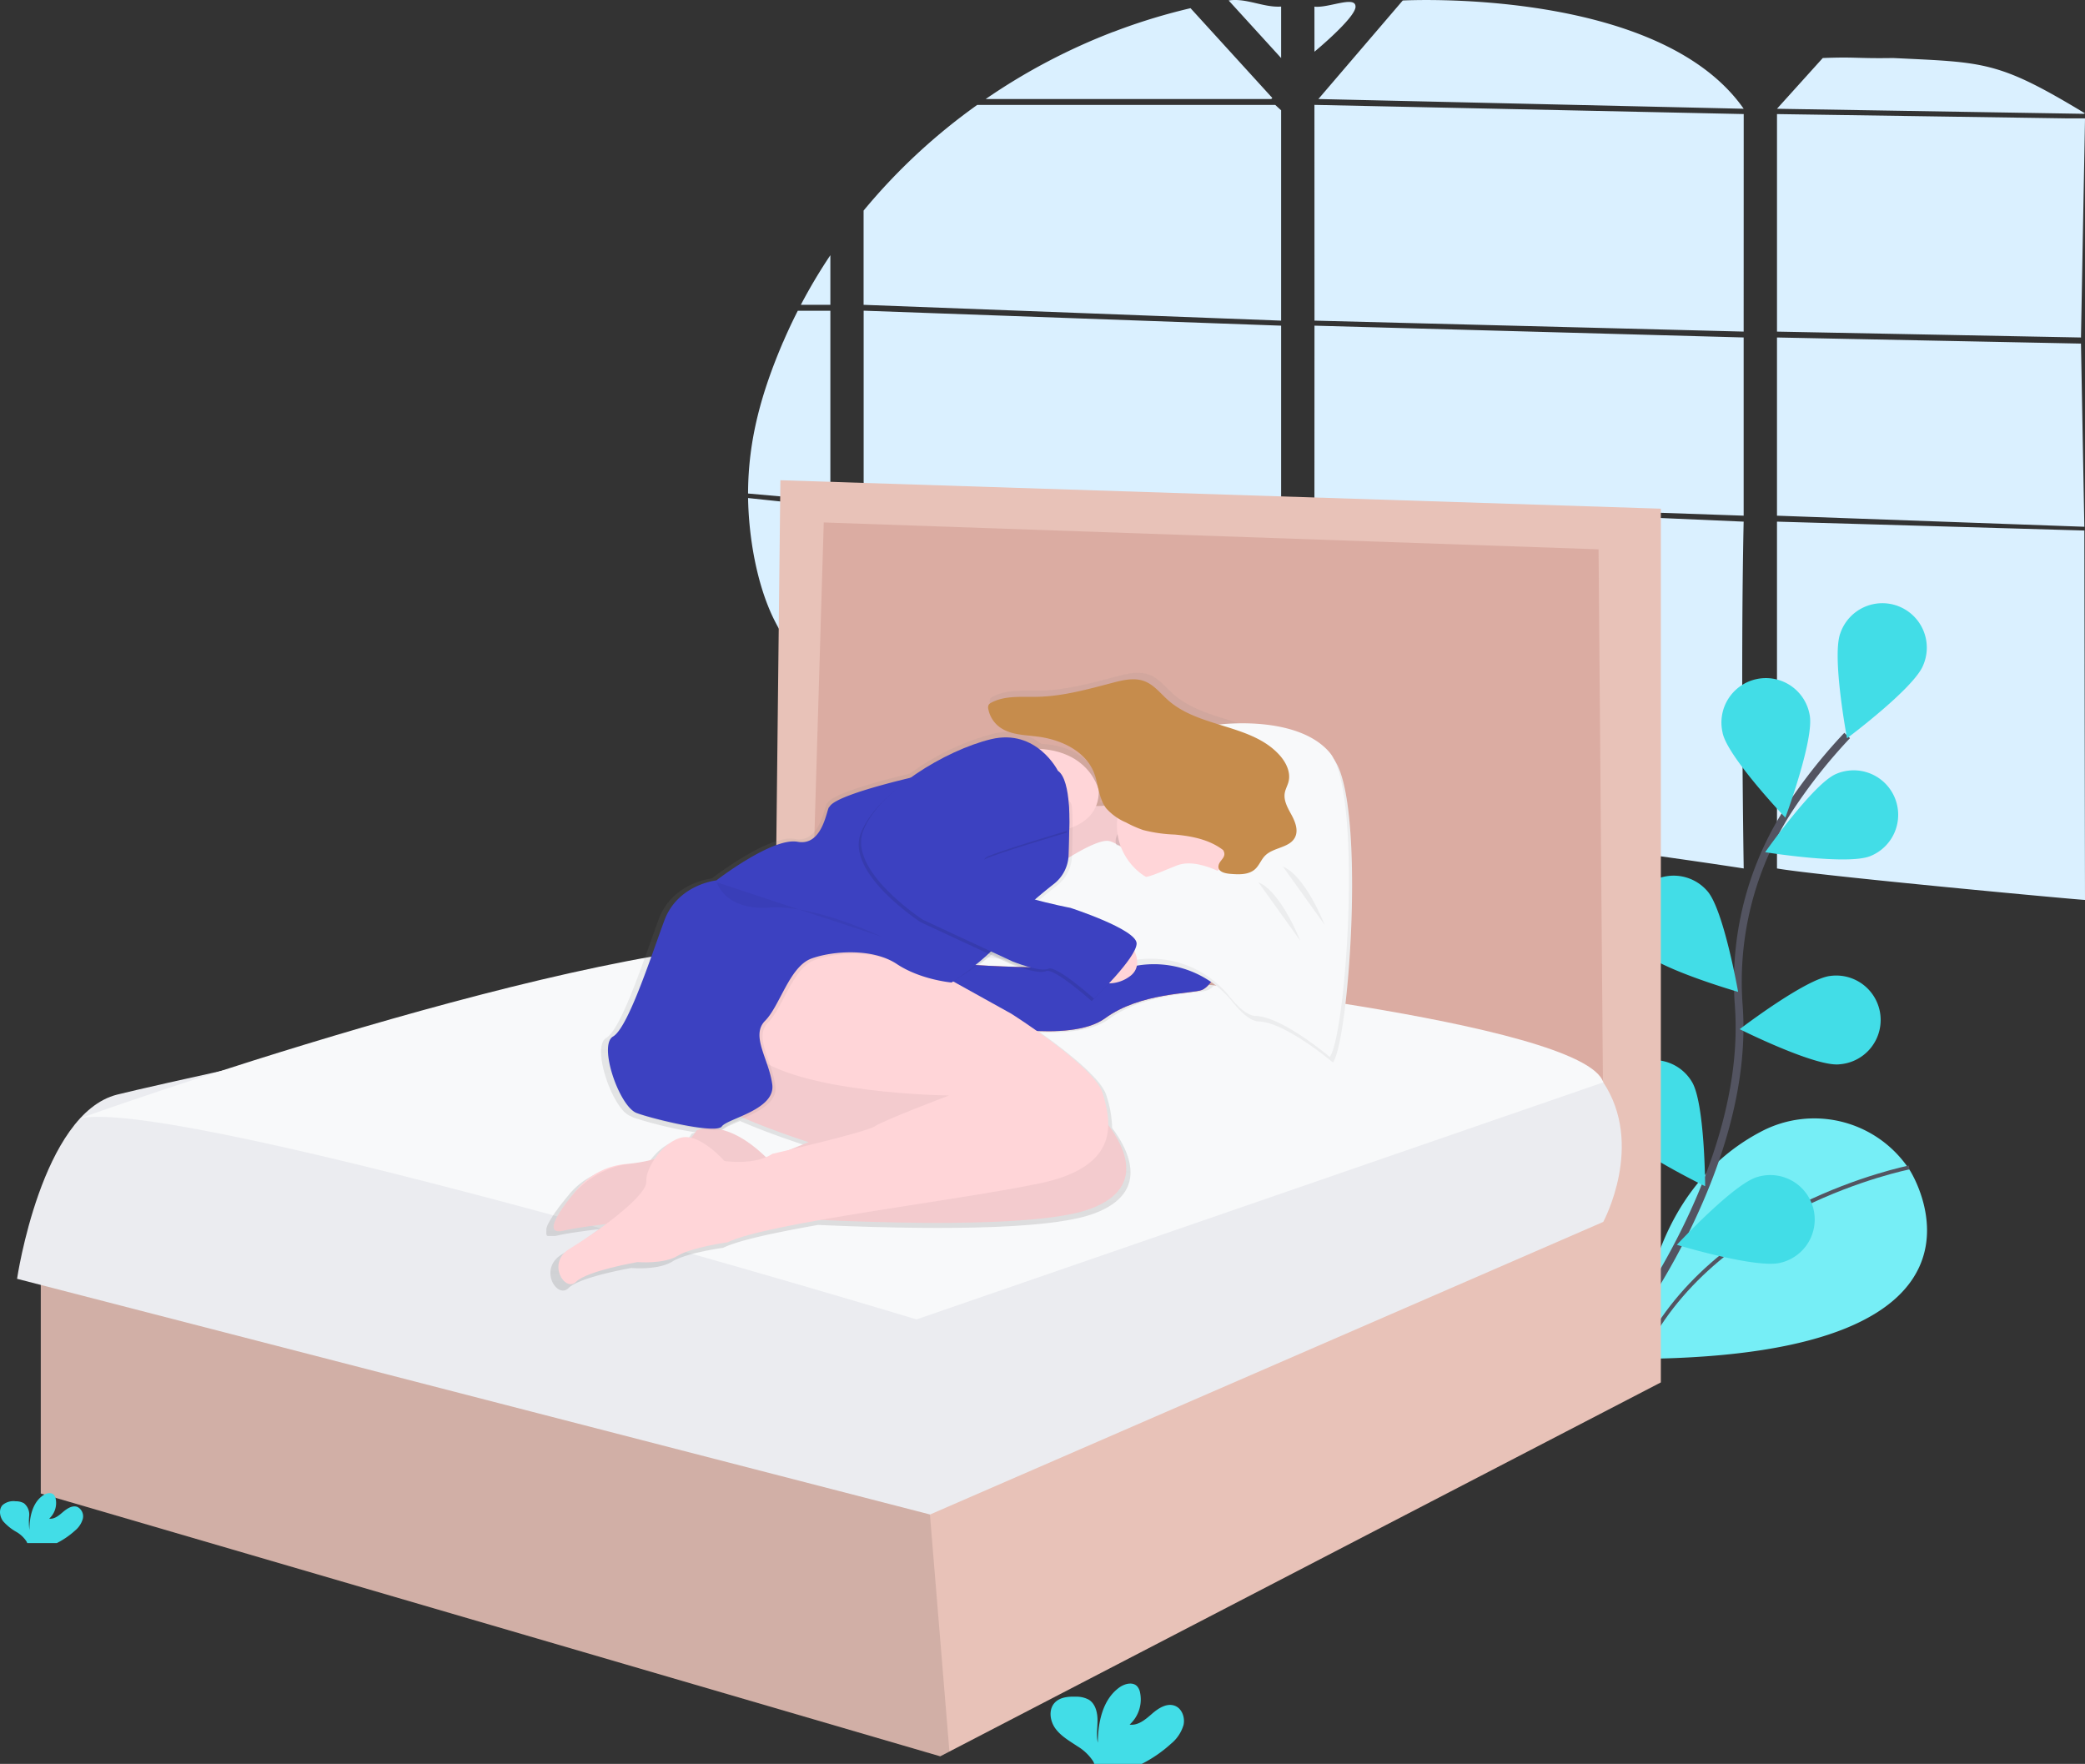 <?xml version="1.0" encoding="UTF-8"?> <svg xmlns="http://www.w3.org/2000/svg" xmlns:xlink="http://www.w3.org/1999/xlink" width="534.851" height="452.458" viewBox="0 0 534.851 452.458"><rect x="0" y="0" width="534.851" height="452.458" fill="#333333" stroke="none"/><defs><linearGradient id="linear-gradient" x1="0.5" y1="1" x2="0.5" gradientUnits="objectBoundingBox"><stop offset="0" stop-color="gray" stop-opacity="0.251"></stop><stop offset="0.54" stop-color="gray" stop-opacity="0.122"></stop><stop offset="1" stop-color="gray" stop-opacity="0.102"></stop></linearGradient></defs><g id="Group_55" data-name="Group 55" transform="translate(0 62.684)"><path id="Path_59" data-name="Path 59" d="M528.737,186.3l.865,46.986-78.845-2.842V184.734Zm.865,47.948.168,94.757c-.437.092-68.072-6.165-79.013-8.072V231.971ZM450.757,126.065,462.5,113.051c8.58-.335,8.529.154,18.03,0,23.62,1.132,26.955.733,49.241,14.194h0l-4.245,1.293h4.245l-1.033,56.2-77.98-1.509v-55.8l74.769,1.109,3.843-1.178Zm-96-27.772s65.556-3.553,87.46,27.772l-109.1-2.5Zm-12.107,1.572c-.011,2.877-10.538,11.564-10.538,11.564L332.1,99.865c3.529.437,10.535-2.905,10.538-.014ZM332.116,280.423V228.138c22.515-.222,22.575-.448,22.645-.673-.067.226-.123.451-.187.673l87.633,3.833c-.832,38.429.014,88.963.014,88.963S361.773,308.424,344,311.019q-5.919.874-11.885,1.375V280.42h-.353Zm110.106-153-.014,55.8L332.116,180.41l-.014-55.343Zm-.014,57.306v45.711L332.1,226.633l.014-44.931ZM323.556,99.865v13.186l-13.45-14.758c4.456-.719,8.94,1.863,13.45,1.555Zm0,81.837v44.931H216.465V177.859Zm-106.7,102.593-.377-56.156H323.556v84.816a192.041,192.041,0,0,1-20.7-.247h-.12q-4.936-.31-9.826-.9h-.074a180.951,180.951,0,0,1-50.487-13.471M195.815,185.891c.4-.948.821-1.89,1.248-2.821.8-1.763,1.639-3.476,2.507-5.19h8.356v48.752l-21.108-1.873c.011-13.806,3.487-26.035,8.987-38.886Zm12.111,42.265v48.3a69.192,69.192,0,0,1-14.6-19.691c-4.354-8.983-6.346-20.942-6.508-30.849Zm0-64.491v12.692h-7.573a137.5,137.5,0,0,1,7.562-12.71Zm72.628-57.327c.557-.212,1.114-.427,1.675-.635a152.876,152.876,0,0,1,18.09-5.437L320.9,122.856h0l.395.42-.264.289H247.776a156.683,156.683,0,0,1,32.767-17.244Zm-34.925,18.746h76.425l1.5,1.375V180.41l-107.105-4.056V152.186a152.591,152.591,0,0,1,29.168-27.119Z" transform="translate(5.081 -160.85)" fill="#daf0ff"></path><path id="Path_259" data-name="Path 259" d="M140.649,588.464s30.4,47.485-69.246,48.3c0,0-1.465-41.316,31.107-58.338a29.224,29.224,0,0,1,37.674,9.333Z" transform="translate(349.316 -350.881)" fill="#76eef6"></path><path id="Path_260" data-name="Path 260" d="M147.9,595.61s-51.035,10.056-69.019,49.1" transform="translate(341.839 -358.824)" fill="none" stroke="#535461" stroke-miterlimit="10" stroke-width="1"></path><path id="Path_261" data-name="Path 261" d="M104.82,568.42s32.768-42.346,29.776-84.092a81.331,81.331,0,0,1,12.392-49.8,136.433,136.433,0,0,1,15.4-19.622" transform="translate(311.447 -288.926)" fill="none" stroke="#535461" stroke-miterlimit="10" stroke-width="2"></path><path id="Path_262" data-name="Path 262" d="M72.2,367.2c-2.287,5.862,1.692,27.01,1.692,27.01s17.249-12.871,19.536-18.733A11.4,11.4,0,1,0,72.2,367.195Z" transform="translate(399.913 -267.523)" fill="#42dde7"></path><path id="Path_263" data-name="Path 263" d="M120.553,404.949c1.263,6.169,16.1,21.756,16.1,21.756s7.493-20.174,6.23-26.367a11.4,11.4,0,1,0-22.326,4.58Z" transform="translate(321.332 -279.658)" fill="#42dde7"></path><path id="Path_264" data-name="Path 264" d="M153.349,492.785c4.206,4.685,24.877,10.651,24.877,10.651s-3.716-21.2-7.916-25.882a11.4,11.4,0,1,0-16.961,15.232Z" transform="translate(267.64 -311.694)" fill="#42dde7"></path><path id="Path_265" data-name="Path 265" d="M165.975,568.436c3.354,5.328,22.724,14.716,22.724,14.716s-.08-21.517-3.434-26.845a11.4,11.4,0,1,0-19.293,12.142Z" transform="translate(248.71 -341.56)" fill="#42dde7"></path><path id="Path_266" data-name="Path 266" d="M110.664,451.464c-5.8,2.453-27.047-.969-27.047-.969s12.374-17.611,18.175-20.063a11.414,11.414,0,1,1,8.873,21.032Z" transform="translate(369.19 -294.582)" fill="#42dde7"></path><path id="Path_267" data-name="Path 267" d="M116.356,538.1c-6.267.613-25.514-9.02-25.514-9.02s17.089-13.073,23.356-13.674a11.4,11.4,0,1,1,2.158,22.688Z" transform="translate(355.428 -327.768)" fill="#42dde7"></path><path id="Path_268" data-name="Path 268" d="M145.489,621.3c-6.077,1.649-26.673-4.58-26.673-4.58s14.637-15.777,20.713-17.42a11.4,11.4,0,1,1,5.961,22Z" transform="translate(311.34 -360.096)" fill="#42dde7"></path><path id="Path_277" data-name="Path 277" d="M338.358,293.38V457.387L120.14,415l4.17-125.788Z" transform="translate(82.305 -220.54)" fill="#dbaca2"></path><path id="Path_278" data-name="Path 278" d="M111.36,481.6V535.8l230.727,67.413,2.355-1.22,182.5-94.687V283.187l-225.859-7.3-1.392,124.4,9.038,2.784,3.477-116.351,198.756,6.892,1.386,168.526L339.31,537.889l-.135-.031Z" transform="translate(-100.895 -215.388)" fill="#e8c2b8"></path><path id="Path_279" data-name="Path 279" d="M408.99,611.37v54.205l230.727,67.413,2.355-1.22L636.8,667.629Z" transform="translate(-398.525 -345.158)" opacity="0.1"></path><path id="Path_280" data-name="Path 280" d="M483.344,510.034S595.053,521.181,605.9,537.326s.092,35.951.092,35.951L433.3,648.33,199.1,587.871s6.255-42.4,25.711-47.258,174.45-38.22,174.45-38.22S461.8,498.567,483.344,510.034Z" transform="translate(-194.723 -322.529)" fill="#ebecf0"></path><path id="Path_281" data-name="Path 281" d="M597.53,537.373,421.357,598.182S233.448,541.205,206.83,546.57c0,0,131.447-47.049,183.954-45,41.843,1.631,85.655,8.5,85.655,8.5S592.661,521.743,597.53,537.373Z" transform="translate(-186.248 -322.422)" fill="#f8f9fa"></path><path id="Path_282" data-name="Path 282" d="M331.846,532.848h0l-.043-.061v-.037l-.031-.061V532.2h0v-.944l.049-.153h0l.061-.172v-.055l.049-.123v-.068l.049-.116.031-.074.049-.117.037-.08.055-.117.037-.074.067-.129.037-.068.092-.178h0l.11-.209.037-.067.08-.147.043-.08.08-.135.049-.086.08-.135.135-.2.086-.135.055-.086.092-.147.049-.08.123-.2V528l.153-.233.049-.068.11-.166.061-.086.1-.147.061-.092.1-.147.067-.1.11-.123.068-.092.116-.159.061-.08.153-.209v-.031l.178-.245.061-.086.117-.159.08-.1.11-.147.08-.1.11-.147.08-.1.117-.153.08-.1.123-.159.074-.092.147-.184.049-.061h0c.552-.7,1.122-1.4,1.692-2.073a19.008,19.008,0,0,1,12.926-6.7c.509-.043,1.042-.1,1.582-.166h.227l.4-.055h.19l.613-.086h0l.583-.092.2-.037.411-.074.245-.049.374-.074.264-.055.356-.08.27-.061.356-.086.276-.067.35-.092.276-.074.35-.1h0c1.84-2.735,4.636-5.169,7.358-5.641a5.518,5.518,0,0,1,2.25.117l.129-.141.184-.208.245-.313.159-.208.258-.362.129-.178q.19-.276.362-.564a5.481,5.481,0,0,1,1.128-.362,101.366,101.366,0,0,1-16-3.771,3.412,3.412,0,0,1-.718-.374l-.11-.037c-4.544-1.656-10.124-17.782-6.2-20.039s9.915-20.848,13.429-30.371,13.637-10.534,13.637-10.534,14.667-11.362,21.277-10.124,7.646-8.676,8.266-9.087a.748.748,0,0,0,.178-.215c1.594-2.5,14.269-5.825,21.106-7.469a64.193,64.193,0,0,1,21.1-10.154,14.446,14.446,0,0,1,12.607,2.514c13.539.687,15.7,10.915,15.7,10.915a10.148,10.148,0,0,1-.711,4.084,16.44,16.44,0,0,0,2.189-.117c-1.57-2.594-1.619-5.93-2.79-8.781-2.312-5.641-8.689-8.554-14.716-9.314-3.514-.441-7.358-.441-10.13-2.643a7.683,7.683,0,0,1-2.747-4.544,1.631,1.631,0,0,1,.1-1.165,1.662,1.662,0,0,1,.668-.54c3.63-1.938,8-1.435,12.123-1.527,6.7-.147,13.22-1.981,19.7-3.679,2.741-.717,5.7-1.41,8.352-.392,2.5.957,4.206,3.238,6.212,5.01,8.217,7.248,21.86,6.2,29.169,14.367,1.692,1.895,2.962,4.464,2.342,6.929-.251,1.006-.809,1.932-.987,2.956-.356,2.023.8,3.961,1.772,5.77s1.84,4,.92,5.844c-1.392,2.808-5.641,2.6-7.849,4.826-1.024,1.036-1.521,2.52-2.588,3.507-1.711,1.576-4.341,1.453-6.659,1.226-.914-.086-2.281-.337-2.784-1.141A15.9,15.9,0,0,1,481,434.188a22.442,22.442,0,0,0-14.1,3.814,10.019,10.019,0,0,1-3.3,4.66c-1.447,1.134-3.17,2.526-4.905,4.016,4.4,1.159,8.3,1.9,8.3,1.9s17.353,5.58,17.353,9.3a4.592,4.592,0,0,1-.613,1.907,7.6,7.6,0,0,1,.73,2.949c4.789-.809,8.621-2.03,10.6-3.826,0,0,.564-.153,1.435-.325,1.165-1.49,4.587-5.629,6.622-5.463,1.355.11,1.84,3.262,2.011,6.083a2.627,2.627,0,0,1,.466.527c2.066,3.1-1.656,9.3-4.133,10.332s-16.114.613-25.41,7.438c-4.121,3.023-11.2,3.605-17.782,3.323,6.616,4.672,15.881,11.853,17.169,16.3a28.192,28.192,0,0,1,1.459,8.3c4.047,5.353,10.173,16.654-4.973,22.074-12.484,4.458-46.332,3.888-70.448,2.8-11.221,1.981-20.486,3.973-24.374,5.88,0,0-9.3,1.226-13.018,3.514s-10.534,1.656-10.534,1.656-13.22,2.275-16.114,5.163-7.849-4.961-1.656-8.677c2.416-1.447,6.015-3.832,9.5-6.444-4.482.527-8.437,1.1-10.951,1.692l-.251.055h-1.907l-.067-.031h-.043l-.061-.043h-.031l-.08-.068h0Zm57.069-19.806s1.741-.4,4.341-1.012l5.163-2.085s-8.811-2.772-16.973-6.3c-2.336,1.024-4.39,1.839-4.905,2.581a1.392,1.392,0,0,1-.852.448c3.066.76,7,2.716,11.62,7.229a10.3,10.3,0,0,0,1.607-.865Zm62.385-49.79-5.1-2.367c-1.11.944-2.3,1.84-3.464,2.71,2.8.166,6.555.35,10.8.466C452.243,463.626,451.3,463.252,451.3,463.252Z" transform="translate(-191.62 -278.777)" fill="url(#linear-gradient)"></path><path id="Path_283" data-name="Path 283" d="M368.71,500.159s4.452-6.046,6.874-5.862,2.023,10.314,2.023,10.314Z" transform="translate(-65.612 -319.633)" fill="#ffd5d8"></path><path id="Path_284" data-name="Path 284" d="M372.39,507.283s47.325,3.845,56.222-4.249c0,0,8.29-2.226,10.314.809s-1.619,9.1-4.047,10.111-15.777.613-24.877,7.278-32.965,1.226-32.965,1.226l-9.909-3.845Z" transform="translate(-126.526 -322.71)" fill="#ff7c5e"></path><path id="Path_285" data-name="Path 285" d="M372.39,507.283s47.325,3.845,56.222-4.249c0,0,8.29-2.226,10.314.809s-1.619,9.1-4.047,10.111-15.777.613-24.877,7.278-32.965,1.226-32.965,1.226l-9.909-3.845Z" transform="translate(-126.526 -322.71)" fill="#3c41c1"></path><path id="Path_286" data-name="Path 286" d="M442.5,545.664s10.111-7.278,30.941,1.84,72.8,13.956,72.8,13.956,17.39,17.39-2.453,24.472-94.644,1.226-94.644,1.226-30.536,2.024-40.041,4.249c-5.752,1.349-1.226-5.163,3.28-10.51a18.574,18.574,0,0,1,12.656-6.561c5.972-.509,14.257-2.385,18.046-8.615,0,0,7.278-3.642,18.2,7.279l10.534-4.28s-28.918-9.1-29.929-15.17S442.5,545.664,442.5,545.664Z" transform="translate(-264.389 -338.44)" fill="#ffd5d8"></path><path id="Path_287" data-name="Path 287" d="M442.5,545.664s10.111-7.278,30.941,1.84,72.8,13.956,72.8,13.956,17.39,17.39-2.453,24.472-94.644,1.226-94.644,1.226-30.536,2.024-40.041,4.249c-5.04,1.177-2.177-3.679,1.619-8.474a23.228,23.228,0,0,1,15.575-8.719c5.825-.662,13.257-2.692,16.783-8.492,0,0,7.279-3.642,18.2,7.278l10.541-4.28s-28.918-9.1-29.929-15.17S442.5,545.664,442.5,545.664Z" transform="translate(-264.387 -338.44)" opacity="0.05"></path><path id="Path_288" data-name="Path 288" d="M448.589,494.371s12.742-20.235,42.874-2.631l38.63,21.461s21.461,13.551,23.46,20.425,5.059,18.6-15.979,23.056-69.976,10.111-80.29,15.17c0,0-9.1,1.226-12.742,3.44s-10.314,1.619-10.314,1.619-12.944,2.226-15.777,5.059-7.683-4.856-1.619-8.492,19.818-13.349,19.622-17.169,4.654-10.571,9.327-11.393S456.5,550.98,456.5,550.98s7.683,1.226,12.337-1.839c0,0,23.865-5.463,26.293-7.076s19.009-7.886,19.009-7.886-39.244-.4-50.759-10.921c0,0-4.452-3.238-8.088-2.226C455.261,521.063,437.264,514.189,448.589,494.371Z" transform="translate(-270.677 -315.862)" fill="#ffd5d8"></path><path id="Path_289" data-name="Path 289" d="M415.571,437.754s-11.528,8.088-20.425,0-3.851,24.877-3.851,24.877,12.337-16.384,30.739-5.66Z" transform="translate(-122.989 -297.269)" fill="#ffd5d8"></path><path id="Path_290" data-name="Path 290" d="M415.571,437.754s-11.528,8.088-20.425,0-3.851,24.877-3.851,24.877,12.337-16.384,30.739-5.66Z" transform="translate(-122.989 -297.269)" opacity="0.05"></path><path id="Path_291" data-name="Path 291" d="M390.59,497.681s-12.135-10.314-19.009-10.516c-2.048-.061-4.415-2.146-6.745-5.04a25.888,25.888,0,0,0-25.012-9.2,34.3,34.3,0,0,1-14.569-.742c-21.234-5.261-10.718-18.4-10.718-18.4l6.671-5.66s9.1-6.267,12.539-5.862,12.337,9.5,13.349,8.493,13.349-10.111,15.372-12.54,18.211-10.314,14.164-12.54-24.466-10.516-20.419-12.135S382.1,409.5,390.6,419.611,394.845,491.813,390.59,497.681Z" transform="translate(-48.664 -287.826)" fill="#f8f9fa"></path><path id="Path_292" data-name="Path 292" d="M390.59,497.681s-12.135-10.314-19.009-10.516c-2.048-.061-4.415-2.146-6.745-5.04a25.888,25.888,0,0,0-25.012-9.2,34.3,34.3,0,0,1-14.569-.742c-21.234-5.261-10.718-18.4-10.718-18.4l6.671-5.66s9.1-6.267,12.539-5.862,12.337,9.5,13.349,8.493,13.349-10.111,15.372-12.54,18.211-10.314,14.164-12.54-24.466-10.516-20.419-12.135S382.1,409.5,390.6,419.611,394.845,491.813,390.59,497.681Z" transform="translate(-48.664 -287.826)" opacity="0.05"></path><path id="Path_293" data-name="Path 293" d="M391.876,495.387s-12.135-10.314-19.009-10.516c-2.048-.061-4.415-2.146-6.745-5.04a25.888,25.888,0,0,0-24.981-9.2,34.3,34.3,0,0,1-14.569-.742c-21.234-5.261-10.718-18.4-10.718-18.4l6.671-5.66s9.1-6.267,12.54-5.862,12.337,9.5,13.349,8.493,13.349-10.111,15.372-12.54,18.181-10.308,14.146-12.509S353.46,412.9,357.507,411.277s25.888-4.047,34.381,6.064S396.125,489.518,391.876,495.387Z" transform="translate(-50.76 -286.948)" fill="#f8f9fa"></path><path id="Path_294" data-name="Path 294" d="M480.18,431.137s-3.238-15.372-26.9-9.3-35.393,19.211-35.393,19.211l21.461,9.909,26.293-8.9S480.376,442.235,480.18,431.137Z" transform="translate(-198.316 -291.056)" fill="#ffd5d8"></path><path id="Path_295" data-name="Path 295" d="M510.657,428.172s-22.755,4.905-24.9,8.284a.731.731,0,0,1-.178.208c-.613.4-1.619,10.111-8.088,8.9s-20.848,9.909-20.848,9.909-9.909,1.012-13.349,10.314-9.3,27.507-13.147,29.727,1.619,18,6.064,19.622,20.425,5.464,21.841,3.44,13.754-4.249,12.944-10.718-5.66-12.54-1.84-16.384,6.267-13.956,11.932-15.979,15.777-2.631,21.841,1.416a28.288,28.288,0,0,0,13.392,4.225s12.539-7.278,14.563-12.337c1.361-3.409,8.143-9.112,12.423-12.466a9.811,9.811,0,0,0,3.747-7.358c.178-4.991.337-12.349-.19-13.539-.809-1.84-11.932-12.742-11.932-12.742Z" transform="translate(-272.077 -291.936)" opacity="0.05"></path><path id="Path_296" data-name="Path 296" d="M512.057,427.557s-22.755,4.905-24.9,8.284a.731.731,0,0,1-.178.208c-.613.4-1.619,10.111-8.088,8.9s-20.848,9.909-20.848,9.909-9.909,1.012-13.349,10.314-9.3,27.507-13.147,29.727,1.619,18,6.064,19.622,20.425,5.463,21.841,3.44,13.754-4.249,12.944-10.718-5.66-12.54-1.84-16.384,6.267-13.956,11.932-15.979,15.777-2.631,21.841,1.416,14.054,4.752,14.054,4.752,11.828-7.787,13.852-12.84c1.361-3.409,8.143-9.112,12.423-12.466a9.811,9.811,0,0,0,3.747-7.358c.178-4.991.337-12.349-.19-13.539-.809-1.84-11.932-12.742-11.932-12.742Z" transform="translate(-274.286 -291.707)" fill="#3c41c1"></path><path id="Path_297" data-name="Path 297" d="M410.123,502.54c.2.2,3.642,5.261-.4,8.088a9.057,9.057,0,0,1-7.886,1.392Z" transform="translate(-119.968 -322.823)" fill="#ffd5d8"></path><path id="Path_298" data-name="Path 298" d="M453.537,425.242s-5.464-10.921-17.169-8.088-28.715,13.147-32.762,23.46,15.329,22.865,15.329,22.865L441.991,474.2s7.076,2.833,9.1,1.84,11.73,7.677,11.73,7.677,10.921-10.516,10.921-14.158-16.991-9.142-16.991-9.142-20.235-3.845-20.02-7.683c0,0-3.44-4.047-1.619-5.261s21.339-6.978,21.339-6.978S457.155,427.67,453.537,425.242Z" transform="translate(-182.778 -289.613)" opacity="0.1"></path><path id="Path_299" data-name="Path 299" d="M452.547,424.252s-5.463-10.921-17.169-8.088-28.715,13.147-32.762,23.46,15.323,22.859,15.323,22.859L440.995,473.2s7.076,2.833,9.1,1.84,11.73,7.677,11.73,7.677,10.921-10.516,10.921-14.158-16.991-9.142-16.991-9.142-20.235-3.845-20.02-7.683c0,0-3.44-4.047-1.619-5.261s21.339-6.978,21.339-6.978S456.159,426.68,452.547,424.252Z" transform="translate(-181.175 -289.23)" fill="#3c41c1"></path><path id="Path_300" data-name="Path 300" d="M403.88,454.467a25.227,25.227,0,0,0-10.8-3.575c-1.11-2.14,1.8-4.47,1.8-7.045,0-2.158.822-2.98,1.619-4.856,2.894-1.049.908-3.74.908-3.74Z" transform="translate(-106.65 -296.794)" opacity="0.1"></path><ellipse id="Ellipse_37" data-name="Ellipse 37" cx="15.575" cy="15.575" rx="15.575" ry="15.575" transform="translate(286.512 133.403)" fill="#ffd5d8"></ellipse><path id="Path_301" data-name="Path 301" d="M395.452,435.2c-3.477-2.686-8-3.587-12.38-3.979a37.81,37.81,0,0,1-8.143-1.165,29.558,29.558,0,0,1-4.378-1.938,14.226,14.226,0,0,1-5.1-3.636c-2-2.612-1.938-6.23-3.189-9.277-2.263-5.519-8.5-8.376-14.428-9.118-3.44-.435-7.2-.435-9.921-2.588a7.524,7.524,0,0,1-2.692-4.446,1.6,1.6,0,0,1,.1-1.141,1.631,1.631,0,0,1,.656-.527c3.556-1.895,7.836-1.4,11.865-1.5,6.555-.141,12.944-1.944,19.285-3.605,2.686-.705,5.586-1.38,8.174-.386,2.453.938,4.114,3.17,6.083,4.905,8.045,7.1,21.4,6.07,28.556,14.066,1.656,1.84,2.9,4.372,2.293,6.782-.251.987-.791,1.889-.969,2.894-.349,1.981.779,3.881,1.735,5.647s1.79,3.924.9,5.721c-1.367,2.747-5.519,2.545-7.683,4.721-1.006,1.012-1.484,2.453-2.532,3.434-1.68,1.545-4.249,1.423-6.518,1.226-1.226-.117-3.231-.521-2.882-2.165C394.581,437.656,396.525,437.024,395.452,435.2Z" transform="translate(-81.69 -279.829)" fill="#c68c4c"></path><path id="Path_302" data-name="Path 302" d="M393.1,474.288s-10.62-7.971-17.292-5.359-8.492,4.047-12.742,2.453S357,474.619,357,474.619l26.465,7.64Z" transform="translate(-73.897 -309.618)" fill="#f8f9fa"></path><path id="Path_303" data-name="Path 303" d="M344.348,491.288s-4.856-12.54-10.718-14.968" transform="translate(-10.818 -312.681)" opacity="0.05"></path><path id="Path_304" data-name="Path 304" d="M334.118,484.688s-4.856-12.54-10.718-14.968" transform="translate(5.685 -310.128)" opacity="0.05"></path><path id="Path_305" data-name="Path 305" d="M551.026,490.28s-17.169-8.29-28.715-7.481-13.551-6.469-13.551-6.469" transform="translate(-324.882 -312.685)" opacity="0.05"></path><path id="Path_306" data-name="Path 306" d="M413.175,826.918a9.765,9.765,0,0,0,3.189-4.807c.417-1.907-.4-4.2-2.226-4.905-2.042-.785-4.231.613-5.887,2.066s-3.556,3.066-5.721,2.759a8.714,8.714,0,0,0,2.692-8.155,3.41,3.41,0,0,0-.748-1.656c-1.134-1.226-3.195-.693-4.55.264-4.292,3.066-5.519,8.91-5.549,14.2-.435-1.907-.067-3.894-.08-5.85s-.546-4.121-2.2-5.175a6.616,6.616,0,0,0-3.348-.785c-1.944-.074-4.108.123-5.433,1.545-1.649,1.766-1.226,4.728.215,6.671s3.618,3.164,5.623,4.507a12.472,12.472,0,0,1,4.016,3.832,3.8,3.8,0,0,1,.3.687h12.172A33.944,33.944,0,0,0,413.175,826.918Z" transform="translate(-112.756 -442.338)" fill="#42dde7"></path><path id="Path_307" data-name="Path 307" d="M862.081,741.438a6.034,6.034,0,0,0,1.98-2.992,2.7,2.7,0,0,0-1.386-3.066c-1.269-.484-2.631.393-3.679,1.288s-2.207,1.907-3.556,1.717a5.414,5.414,0,0,0,1.674-5.071,2.116,2.116,0,0,0-.466-1.03c-.705-.754-1.987-.429-2.833.166-2.686,1.889-3.434,5.519-3.452,8.824a16.746,16.746,0,0,1-.049-3.636,3.711,3.711,0,0,0-1.367-3.213,4.114,4.114,0,0,0-2.085-.491,4.3,4.3,0,0,0-3.379.963c-1.024,1.1-.76,2.937.135,4.145a13.2,13.2,0,0,0,3.5,2.8,7.75,7.75,0,0,1,2.5,2.385,2.361,2.361,0,0,1,.184.423h7.61A21.1,21.1,0,0,0,862.081,741.438Z" transform="translate(-842.823 -411.522)" fill="#42dde7"></path></g></svg> 
